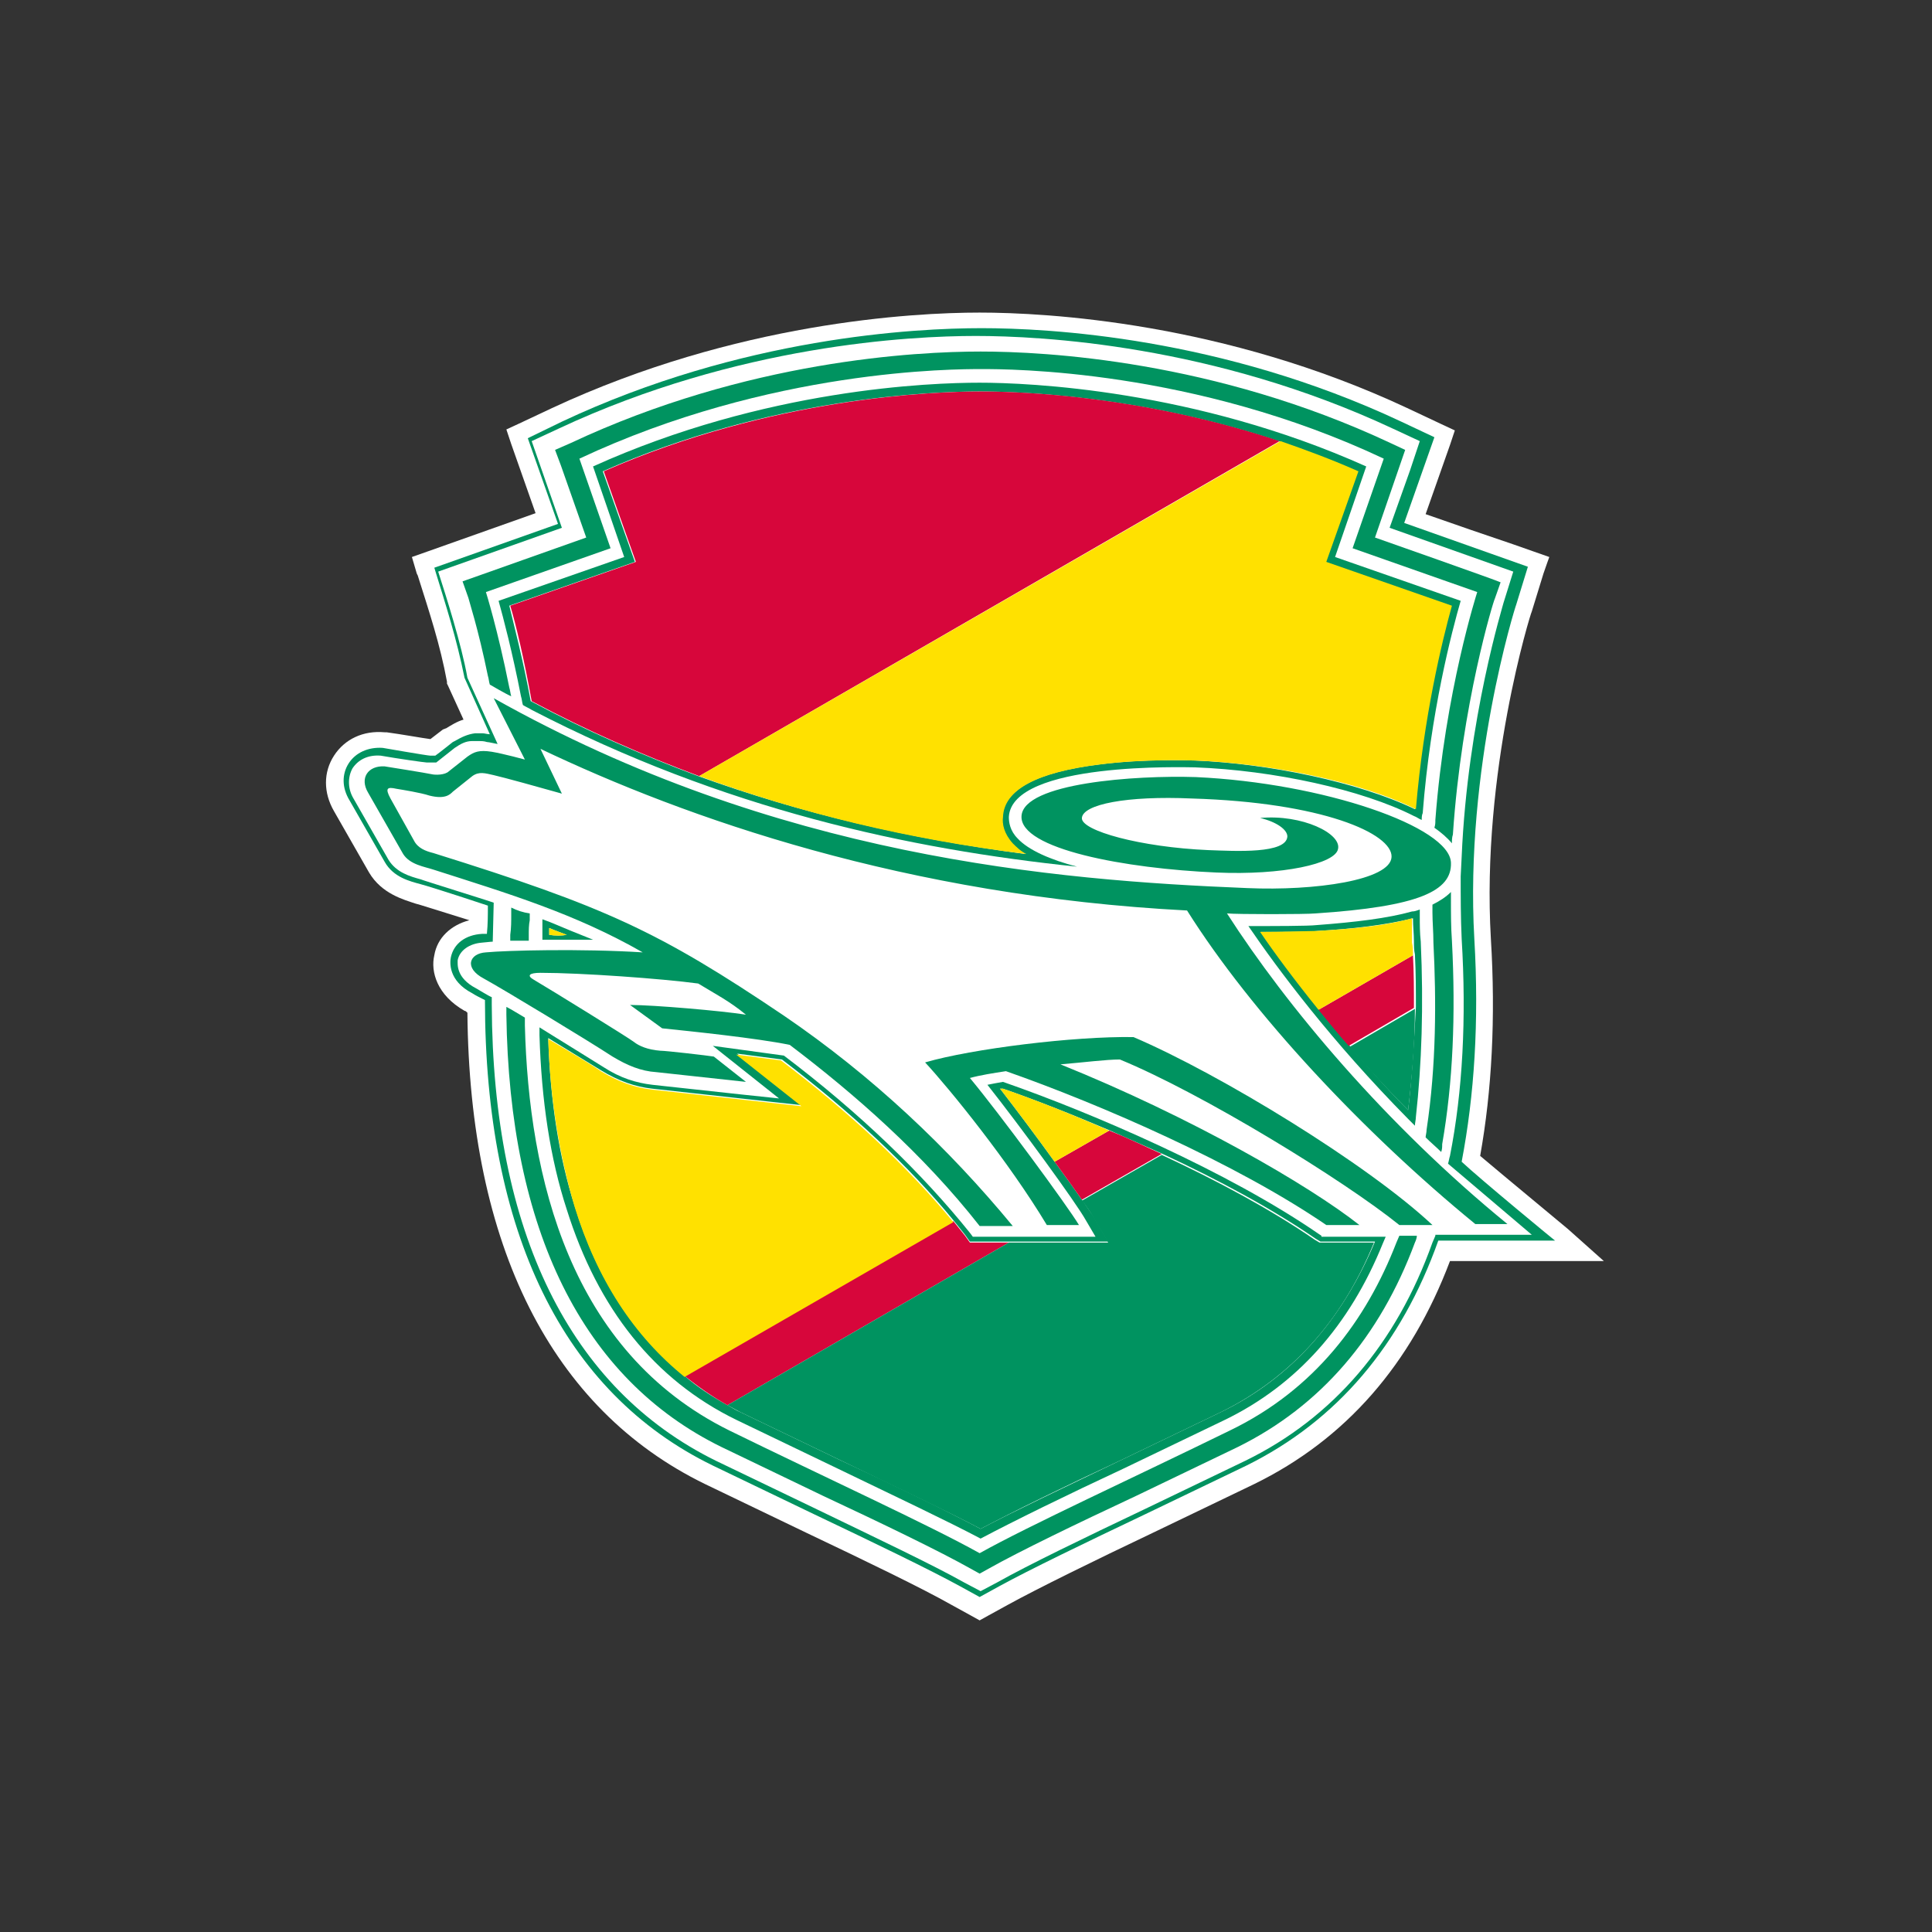 <?xml version="1.0" encoding="UTF-8" standalone="no"?>
<!-- Generator: Adobe Illustrator 18.1.1, SVG Export Plug-In . SVG Version: 6.00 Build 0)  -->
<svg id="レイヤー_1" xmlns="http://www.w3.org/2000/svg" xml:space="preserve" viewBox="0 0 198.4 198.4" width="198.4px" height="198.4px" version="1.1" y="0px" x="0px" xmlns:xlink="http://www.w3.org/1999/xlink" enable-background="new 0 0 198.4 198.4">
	<rect x="0" y="0" width="198.4" height="198.4" fill="#333333" stroke="none"/>
	<path d="m161 126.2c-0.1-0.1-6.4-5.3-9-7.5 1.2-6.7 1.6-14.2 1.1-22.3-1-17.1 4.1-33.5 4.2-33.6l1.2-3.9c0.2-0.6 0.6-1.7 0.6-1.7s-2-0.7-3.7-1.3l-4.4-1.5-4.6-1.6 2.5-7.1 0.5-1.5-1.5-0.7-3.4-1.6c-18.8-8.8-37-9.8-43.9-9.8s-25 1-43.9 9.8l-3.4 1.6-1.3 0.6 0.5 1.5 2.5 7.1-11 3.9-1.7 0.6 0.5 1.7 0.1 0.2c1.2 3.8 2.3 7.1 3 10.9v0.2l0.1 0.2 1.6 3.5c-0.7 0.2-1.3 0.6-1.8 0.9-0.1 0-0.2 0.1-0.3 0.1l-1.3 1c-0.8-0.1-3-0.5-4.5-0.7h-0.1-0.1c-2.2-0.2-4.1 0.7-5.2 2.4s-1.1 3.8 0 5.7l3.6 6.3c1.3 2.2 3.6 2.8 4.8 3.2 0.1 0 2.6 0.8 5.5 1.7-1.9 0.5-3.3 1.8-3.6 3.6-0.4 1.7 0.3 4.1 3.1 5.7 0.1 0 0.2 0.1 0.3 0.2 0.2 23.9 8.6 40.7 24.4 48.4l10.4 5c6.1 2.9 11.9 5.7 14.9 7.4l2 1.1 0.9 0.5 0.9-0.5 2-1.1c3.1-1.7 8.8-4.5 14.9-7.4l10.4-5c9.4-4.6 16.1-12.3 20.1-22.9h15.8l-3.7-3.3z" fill="#fff"/>
			<path d="m150.1 119.3c1.3-6.8 1.8-14.4 1.3-22.9-1-17.5 4.2-34.1 4.3-34.3l1.2-3.9-12.7-4.5 3.1-8.8-3.4-1.6c-18.5-8.7-36.3-9.6-43.1-9.6s-24.6 0.9-43.1 9.6l-3.5 1.7 3.1 8.8-12.7 4.5c1.2 3.9 2.3 7.3 3.1 11.3l2.6 5.8c-0.3 0-0.5-0.1-0.8-0.1h-0.7c-0.8 0.1-1.4 0.4-2.1 0.8l-0.2 0.1s-1.5 1.2-1.8 1.4h-0.5c-0.3 0-4.9-0.8-4.9-0.8-1.5-0.1-2.8 0.5-3.5 1.6s-0.7 2.5 0.1 3.8l3.6 6.3c0.9 1.6 2.6 2 3.7 2.3 0.1 0 3.3 1 6.9 2.2 0 0.9 0 1.9-0.1 2.9h-0.5c-1.7 0.1-2.9 1-3.2 2.4-0.1 0.5-0.3 2.4 2.2 3.7 0.3 0.2 0.7 0.4 1.3 0.7 0 23.8 8 40.3 23.4 47.8l10.4 5c6.1 2.9 11.9 5.7 15 7.4l2 1.1 2-1.1c3.1-1.7 8.9-4.5 15-7.4l10.4-5c9.3-4.6 15.9-12.4 19.7-23.1h12c0.2 0.2-7.8-6.4-9.6-8.1z" fill="#fff"/>
			<g fill="#009360">
				<path d="m150.1 119.3c1.3-6.8 1.8-14.4 1.3-22.9-1-17.5 4.2-34.1 4.3-34.3l1.2-3.9-12.7-4.5 3.1-8.8-3.4-1.6c-18.5-8.7-36.3-9.6-43.1-9.6s-24.6 0.9-43.1 9.6l-3.5 1.7 3.1 8.8-12.7 4.5c1.2 3.9 2.3 7.3 3.1 11.3l2.6 5.8c-0.3 0-0.5-0.1-0.8-0.1h-0.7c-0.8 0.1-1.4 0.4-2.1 0.8l-0.2 0.1s-1.5 1.2-1.8 1.4h-0.5c-0.3 0-4.9-0.8-4.9-0.8-1.5-0.1-2.8 0.5-3.5 1.6s-0.7 2.5 0.1 3.8l3.6 6.3c0.9 1.6 2.6 2 3.7 2.3 0.1 0 3.3 1 6.9 2.2 0 0.9 0 1.9-0.1 2.9h-0.5c-1.7 0.1-2.9 1-3.2 2.4-0.1 0.5-0.3 2.4 2.2 3.7 0.3 0.2 0.7 0.4 1.3 0.7 0 23.8 8 40.3 23.4 47.8l10.4 5c6.1 2.9 11.9 5.7 15 7.4l2 1.1 2-1.1c3.1-1.7 8.9-4.5 15-7.4l10.4-5c9.3-4.6 15.9-12.4 19.7-23.1h12c0.2 0.2-7.8-6.4-9.6-8.1zm-2.7 7.6c-0.1 0.2-0.2 0.5-0.3 0.7-3.7 10.4-10.2 18-19.2 22.4l-10.4 5c-6.1 2.9-11.9 5.7-15.1 7.5l-1.7 0.9-1.7-0.9c-3.2-1.8-8.9-4.5-15.1-7.5l-10.4-5c-15-7.4-22.9-23.5-23-46.8v-0.8c-0.3-0.1-1.4-0.8-1.6-0.9-2.1-1.1-1.9-2.5-1.9-2.9 0.2-1 1.2-1.7 2.5-1.8 0.1 0 0.9-0.1 1.1-0.1 0-0.1 0.1-3.8 0.1-4-0.2-0.1-7.3-2.3-7.5-2.4-1.1-0.3-2.5-0.7-3.3-2l-3.6-6.3c-0.6-1-0.6-2.2-0.1-3.1 0.6-0.9 1.6-1.4 2.9-1.3 1.7 0.3 4.5 0.7 4.7 0.7h0.9 0.1l1.9-1.5c0.6-0.4 1.1-0.7 1.8-0.7h0.7c0.2 0 0.5 0 0.8 0.1 0.2 0 1 0.2 1.1 0.2l-3.1-6.8c-0.6-3.4-2.2-8.4-3-10.9l12.7-4.5-3.1-8.9 2.8-1.3c18.4-8.6 36.1-9.5 42.8-9.5s24.4 0.9 42.8 9.5l2.8 1.3-1 3-2.1 5.9 12.7 4.5-1 3.2c0 0.1-3.7 11.9-4.3 26.1l-0.1 2c0 2.1 0 4.2 0.1 6.4 0.5 8.2 0.1 15.7-1.2 22.3-0.1 0.3-0.1 0.5-0.2 0.8l8.6 7.3h-9.9z"/>
					<path d="m141.2 55.2l3.1-9-1.5-0.7c-18.1-8.5-35.5-9.4-42.1-9.4s-24 0.9-42.1 9.4l-1.6 0.7 0.6 1.6 2.6 7.4-11 3.9-1.7 0.6 0.6 1.7c0 0.1 1 3.1 2 8 0.1 0.3 0.1 0.6 0.2 0.9 0 0 1.7 1 2.2 1.2-0.1-0.3-0.1-0.6-0.2-0.9-1.2-6-2.4-9.8-2.4-9.8l12.8-4.5-3.2-9.2c19.6-9.2 38.5-9.2 41.3-9.2s21.8 0 41.3 9.2l-3.2 9.2 12.8 4.5s-3.3 10.2-4.3 23.4c0 0.3 0 0.5-0.1 0.8 0.7 0.5 1.3 1 1.8 1.6 0-0.3 0-0.6 0.1-0.9 0.9-13.4 4.2-24.1 4.3-24.2l0.6-1.7c-0.1-0.1-12.9-4.6-12.9-4.6z"/>
					<path d="m149.1 96.6c-0.1-1.4-0.1-2.7-0.1-4.1v-0.9c-0.5 0.5-1.1 0.9-1.9 1.3v0.8c0 1 0.1 2 0.1 3.1 0.3 5.9 0.3 12.6-0.7 19.2 0 0.3-0.1 0.6-0.1 0.8 0.5 0.5 1.1 1 1.6 1.5 0.1-0.3 0.1-0.5 0.1-0.8 1.1-6.3 1.4-13.2 1-20.9z"/>
					<path d="m143.7 126.9c-0.1 0.2-0.2 0.5-0.3 0.7-3.1 8-8.4 15.1-17.1 19.3-9.8 4.8-20.7 9.8-25.7 12.6-5-2.8-15.9-7.8-25.7-12.6-16.4-8.1-20.6-26-21-41.6v-0.8c-0.7-0.4-1.3-0.8-1.9-1.1v0.8c0.3 22.1 7.8 37.4 22.1 44.4l10.4 5c6.2 2.9 12 5.7 15.2 7.5l0.9 0.5 0.9-0.5c3.2-1.8 9-4.6 15.2-7.5l10.4-5c8.5-4.2 14.6-11.3 18.2-21 0.1-0.2 0.2-0.5 0.2-0.7h-1.8z"/>
					<path d="m52.5 93.2v0.7c0 0.7 0 1.4-0.1 2.1v0.5 0.1h1.9v-0.6c0-0.5 0-1 0.1-1.5v-0.7c-0.7-0.1-1.3-0.3-1.9-0.6z"/>
					<path d="m135.7 126.9l-0.3-0.2c-9.3-6.4-23.2-12.4-32.4-15.6-0.6 0.1-1.1 0.2-1.6 0.3 3.4 4.3 9.1 12.1 10.1 13.9l1 1.7h-12.6l-0.3-0.4c-4.9-6.1-11.3-12.3-19.1-18.2l-7.3-1 6.8 5.4-3.8-0.4-9.2-1c-1.7-0.2-3.3-0.7-5-1.8-1.1-0.7-3.4-2.1-5.8-3.6-0.3-0.2-0.5-0.3-0.8-0.5v0.8c0.2 6.7 1.1 12.7 2.8 17.9 3.2 10.2 9 17.5 17.4 21.6l10.4 5c5.8 2.8 11.3 5.4 14.7 7.2 3.4-1.8 8.9-4.5 14.7-7.2l10.4-5c7.4-3.6 12.8-9.7 16.2-18.1 0.1-0.2 0.2-0.5 0.3-0.7h-6.6zm-10.3 18.1l-10.4 5c-5.6 2.7-10.9 5.2-14.3 7-3.4-1.8-8.7-4.4-14.3-7l-10.4-5c-0.5-0.2-0.9-0.5-1.3-0.7-1.6-0.9-3-1.8-4.4-3-5.2-4.2-9-10-11.3-17.5-1.6-5-2.5-10.8-2.7-17.2 2.3 1.4 4.4 2.7 5.4 3.3 1.8 1.1 3.5 1.7 5.3 1.9l15.4 1.7-6.7-5.3 4.6 0.6c7.1 5.4 13 10.9 17.6 16.5l1.2 1.5 0.5 0.7h4 10.2l-1.6-2.7c-0.2-0.3-0.6-0.9-1.1-1.6-0.7-1-1.7-2.4-2.8-3.9-1.8-2.5-3.9-5.3-5.6-7.5h0.3c3.2 1.1 7 2.6 11 4.3 1.8 0.8 3.6 1.6 5.4 2.4 5.6 2.6 11.2 5.6 15.7 8.7l0.5 0.3h5.6c-3.4 8.1-8.6 14-15.8 17.5z"/>
					<path d="m145.9 96.7c-0.1-0.9-0.1-1.8-0.1-2.6v-0.7c-0.3 0.1-0.5 0.2-0.8 0.2-2.5 0.7-5.8 1.1-9.8 1.4-0.8 0.1-4.5 0.1-7 0.1 3 4.4 8.5 11.8 16.4 19.8l0.7 0.7c0-0.3 0.1-0.6 0.1-0.9 0.6-5.4 0.8-11.4 0.5-18zm-1.3 17.3c-2.2-2.2-4.2-4.5-6-6.6-1.1-1.3-2.1-2.5-3.1-3.7-2.5-3.1-4.5-5.8-6-8 2.3 0 5.1 0 5.8-0.1 3.5-0.2 7-0.6 9.8-1.3 0 0.8 0.1 1.6 0.1 2.4 0 0.4 0 0.9 0.1 1.3 0.1 1.9 0.1 3.7 0.1 5.4-0.2 3.8-0.4 7.3-0.8 10.6z"/>
					<path d="m137.1 57.2l3.2-9.3c-17.6-7.9-34.7-8.6-39.7-8.6s-22 0.6-39.7 8.6l3.2 9.3-12.9 4.5c0.5 1.8 1.4 5.2 2.3 9.8 0.1 0.3 0.1 0.6 0.2 0.9 0.3 0.2 0.6 0.3 0.9 0.5 19.7 10.2 38.7 14.3 56 16.1-2.7-0.7-5-1.7-6.1-2.9-0.8-0.8-0.9-1.7-0.9-2.2 0.3-5.7 18.3-5.1 19.1-5.1 8.1 0.3 17.2 2.3 22.5 5 0.3 0.1 0.5 0.3 0.8 0.4 0-0.2 0-0.5 0.1-0.7 0.8-10.3 3-18.7 3.9-21.8l-12.9-4.5zm8.2 25.9c-5.8-2.8-15.1-4.7-22.6-5-0.5 0-5.2-0.2-9.8 0.4-6.5 0.8-9.8 2.6-10 5.4 0 0.7 0.1 1.7 1 2.7 0.4 0.4 0.8 0.8 1.4 1.1-12.1-1.6-23.1-4.2-33.6-8-5.9-2.2-11.6-4.7-17.2-7.7-0.8-4.3-1.7-7.7-2.2-9.8l12.9-4.5-3.3-9.3c17.2-7.6 33.9-8.2 38.7-8.2 4.1 0 16.5 0.4 30.7 5.1 2.6 0.9 5.3 1.9 8 3.1l-3.3 9.3 12.9 4.5c-0.9 3.6-2.8 11.4-3.6 20.9z"/>
					<path d="m56.5 94.7c-0.3-0.1-0.5-0.2-0.8-0.3v0.6 1 0.5h0.8 4.4c-1.5-0.6-3-1.2-4.4-1.8zm-0.1 1.3v-0.7c0.7 0.3 1.3 0.5 1.8 0.7-0.5 0.1-1.2 0.1-1.8 0z"/>
			</g>
			<g fill="#009360">
				<path d="m48.5 79.7c0.7-0.5 1.3-0.3 2.2-0.1s4.9 1.3 7 1.9l-2.2-4.6c14.9 7.1 37.5 15.1 66.4 16.6 6.6 10.5 18.1 22.8 29.6 32.2h3.3c-12.5-10.2-22.7-22.4-28.8-31.9 1 0.1 8.1 0.1 9.1 0 10.6-0.7 14-2.3 13.9-5.2-0.1-3.7-13.1-8.2-26.2-8.8-6.2-0.2-17.7 0.6-17.9 4s10.7 5.4 20 5.8c6.8 0.3 12.2-0.9 12.5-2.4 0.4-1.6-3.7-3.6-8-3.2 1.7 0.4 2.8 1.2 2.8 1.9-0.1 1.8-5.3 1.5-8.1 1.4-7-0.3-13.1-2-13-3.3 0.1-1.4 4.6-2.3 11.3-2 13.4 0.4 20.6 3.6 20.5 6s-7.9 3.5-14.8 3.2c-19.9-0.8-48.4-3.2-77.4-19.5l3.2 6.3s-2.2-0.6-3.4-0.8c-1.3-0.2-1.8 0-2.5 0.5l-1.9 1.5c-0.4 0.4-1.4 0.4-1.8 0.3s-4.8-0.8-4.8-0.8c-1.7-0.1-2.6 1.2-1.7 2.7l3.6 6.3c0.7 1.1 2.2 1.3 3.1 1.6 7.8 2.5 14.5 4.5 21.5 8.5-6.4-0.4-14-0.2-16.1 0-1.7 0.1-2.3 1.6-0.2 2.7 2 1.1 10.6 6.3 13.2 8 1.5 0.9 2.9 1.5 4.5 1.6l9.2 1-3.3-2.6c-0.6-0.1-4.9-0.6-5.5-0.6-1.3-0.1-2.2-0.5-2.7-0.9s-8.6-5.4-10.3-6.4c-0.7-0.4-0.5-0.7 0.7-0.7 4.2 0 12.5 0.6 16.2 1.1 1.8 1.1 3.2 1.8 4.9 3.2-2.5-0.4-9.5-1-11.9-1l3.3 2.4c2.9 0.3 9.7 1 13.1 1.7 6.6 5 13.7 11.2 19.5 18.6h3.4c-6.6-8-14.4-15.4-23.5-21.6-12.9-8.7-18.4-11.2-36-16.7-0.8-0.2-1.6-0.5-2-1.3l-2.4-4.3c-0.6-1.1-0.3-1.2 0.6-1 0.6 0.1 2.5 0.4 3.4 0.7 1.6 0.4 2.1-0.1 2.4-0.4l2-1.6z"/>
				<path d="m143.7 125.8h3.4c-6.6-6.2-21.8-15.5-30.7-19.3-6.1-0.1-16.6 1.2-21.4 2.6 2.5 2.7 8.6 10.2 12.5 16.7h3.3c-1.2-2-8.2-11.5-11.2-15.1 1.1-0.3 2.4-0.5 3.7-0.7 9.7 3.4 23.7 9.5 32.9 15.8h3.4c-5.2-4.1-17.3-11.1-30.7-16.5 2.4-0.2 4.7-0.5 6.1-0.5 8.5 3.5 23 12.4 28.7 17z"/>
			</g>
				<g fill="#D7063B">
					<path d="m99.6 127.6l-0.5-0.7-1.2-1.5-27.6 15.9c1.4 1.1 2.8 2.1 4.4 3l28.9-16.7h-4z"/>
					<path d="m108.3 119.3c1.1 1.5 2.1 2.9 2.8 3.9l8.2-4.7c-1.8-0.8-3.6-1.7-5.4-2.4l-5.6 3.2z"/>
					<path d="m138.5 107.4l6.7-3.9c0-1.8 0-3.6-0.1-5.4l-9.7 5.6c1 1.2 2 2.5 3.1 3.7z"/>
				</g>
				<path d="m100.7 40.2c-4.8 0-21.4 0.6-38.7 8.2l3.3 9.3-12.9 4.5c0.6 2 1.4 5.4 2.2 9.8 5.6 3 11.3 5.5 17.2 7.7l59.6-34.4c-14.2-4.7-26.6-5.1-30.7-5.1z" fill="#D7063B"/>
						<path d="m112.2 124.9l1.6 2.7h-10.2l-28.9 16.7c0.4 0.2 0.9 0.5 1.3 0.7l10.4 5c5.6 2.7 10.9 5.2 14.3 7 3.4-1.8 8.7-4.4 14.3-7l10.4-5c7.1-3.5 12.4-9.3 15.7-17.4h-5.6l-0.5-0.3c-4.5-3.1-10.1-6.1-15.7-8.7l-8.2 4.7c0.5 0.6 0.9 1.2 1.1 1.6z" fill="#009360"/>
					<path d="m144.6 114c0.4-3.3 0.7-6.8 0.7-10.4l-6.7 3.9c1.7 2 3.8 4.3 6 6.5z" fill="#009360"/>
				<g fill="#FFE100">
						<path d="m80.2 108.9l-4.6-0.6 6.7 5.3-15.3-1.7c-1.8-0.2-3.5-0.8-5.3-1.9-1-0.7-3.2-2-5.4-3.3 0.2 6.4 1.2 12.1 2.7 17.2 2.3 7.5 6.1 13.3 11.3 17.5l27.6-15.9c-4.7-5.7-10.6-11.2-17.7-16.6z"/>
						<path d="m103 111.8h-0.3c1.7 2.2 3.8 5 5.6 7.5l5.6-3.2c-3.9-1.7-7.7-3.2-10.9-4.3z"/>
						<path d="m145 94.3c-2.8 0.8-6.3 1.1-9.8 1.3-0.7 0-3.5 0.1-5.8 0.1 1.5 2.2 3.5 4.9 6 8l9.7-5.6c0-0.4 0-0.9-0.1-1.3v-2.5z"/>
						<path d="m104 86.6c-0.9-1-1.1-2-1-2.7 0.1-2.8 3.5-4.6 10-5.4 4.7-0.6 9.3-0.4 9.8-0.4 7.4 0.3 16.8 2.1 22.6 5 0.8-9.5 2.7-17.3 3.7-20.9l-12.9-4.5 3.3-9.3c-2.7-1.2-5.4-2.2-8-3.1l-59.7 34.4c10.4 3.8 21.4 6.5 33.6 8-0.6-0.3-1-0.7-1.4-1.1z"/>
					<path d="m56.4 96v-0.7c0.7 0.3 1.3 0.5 1.8 0.7-0.5 0.1-1.2 0.1-1.8 0z"/>
				</g>
</svg>
